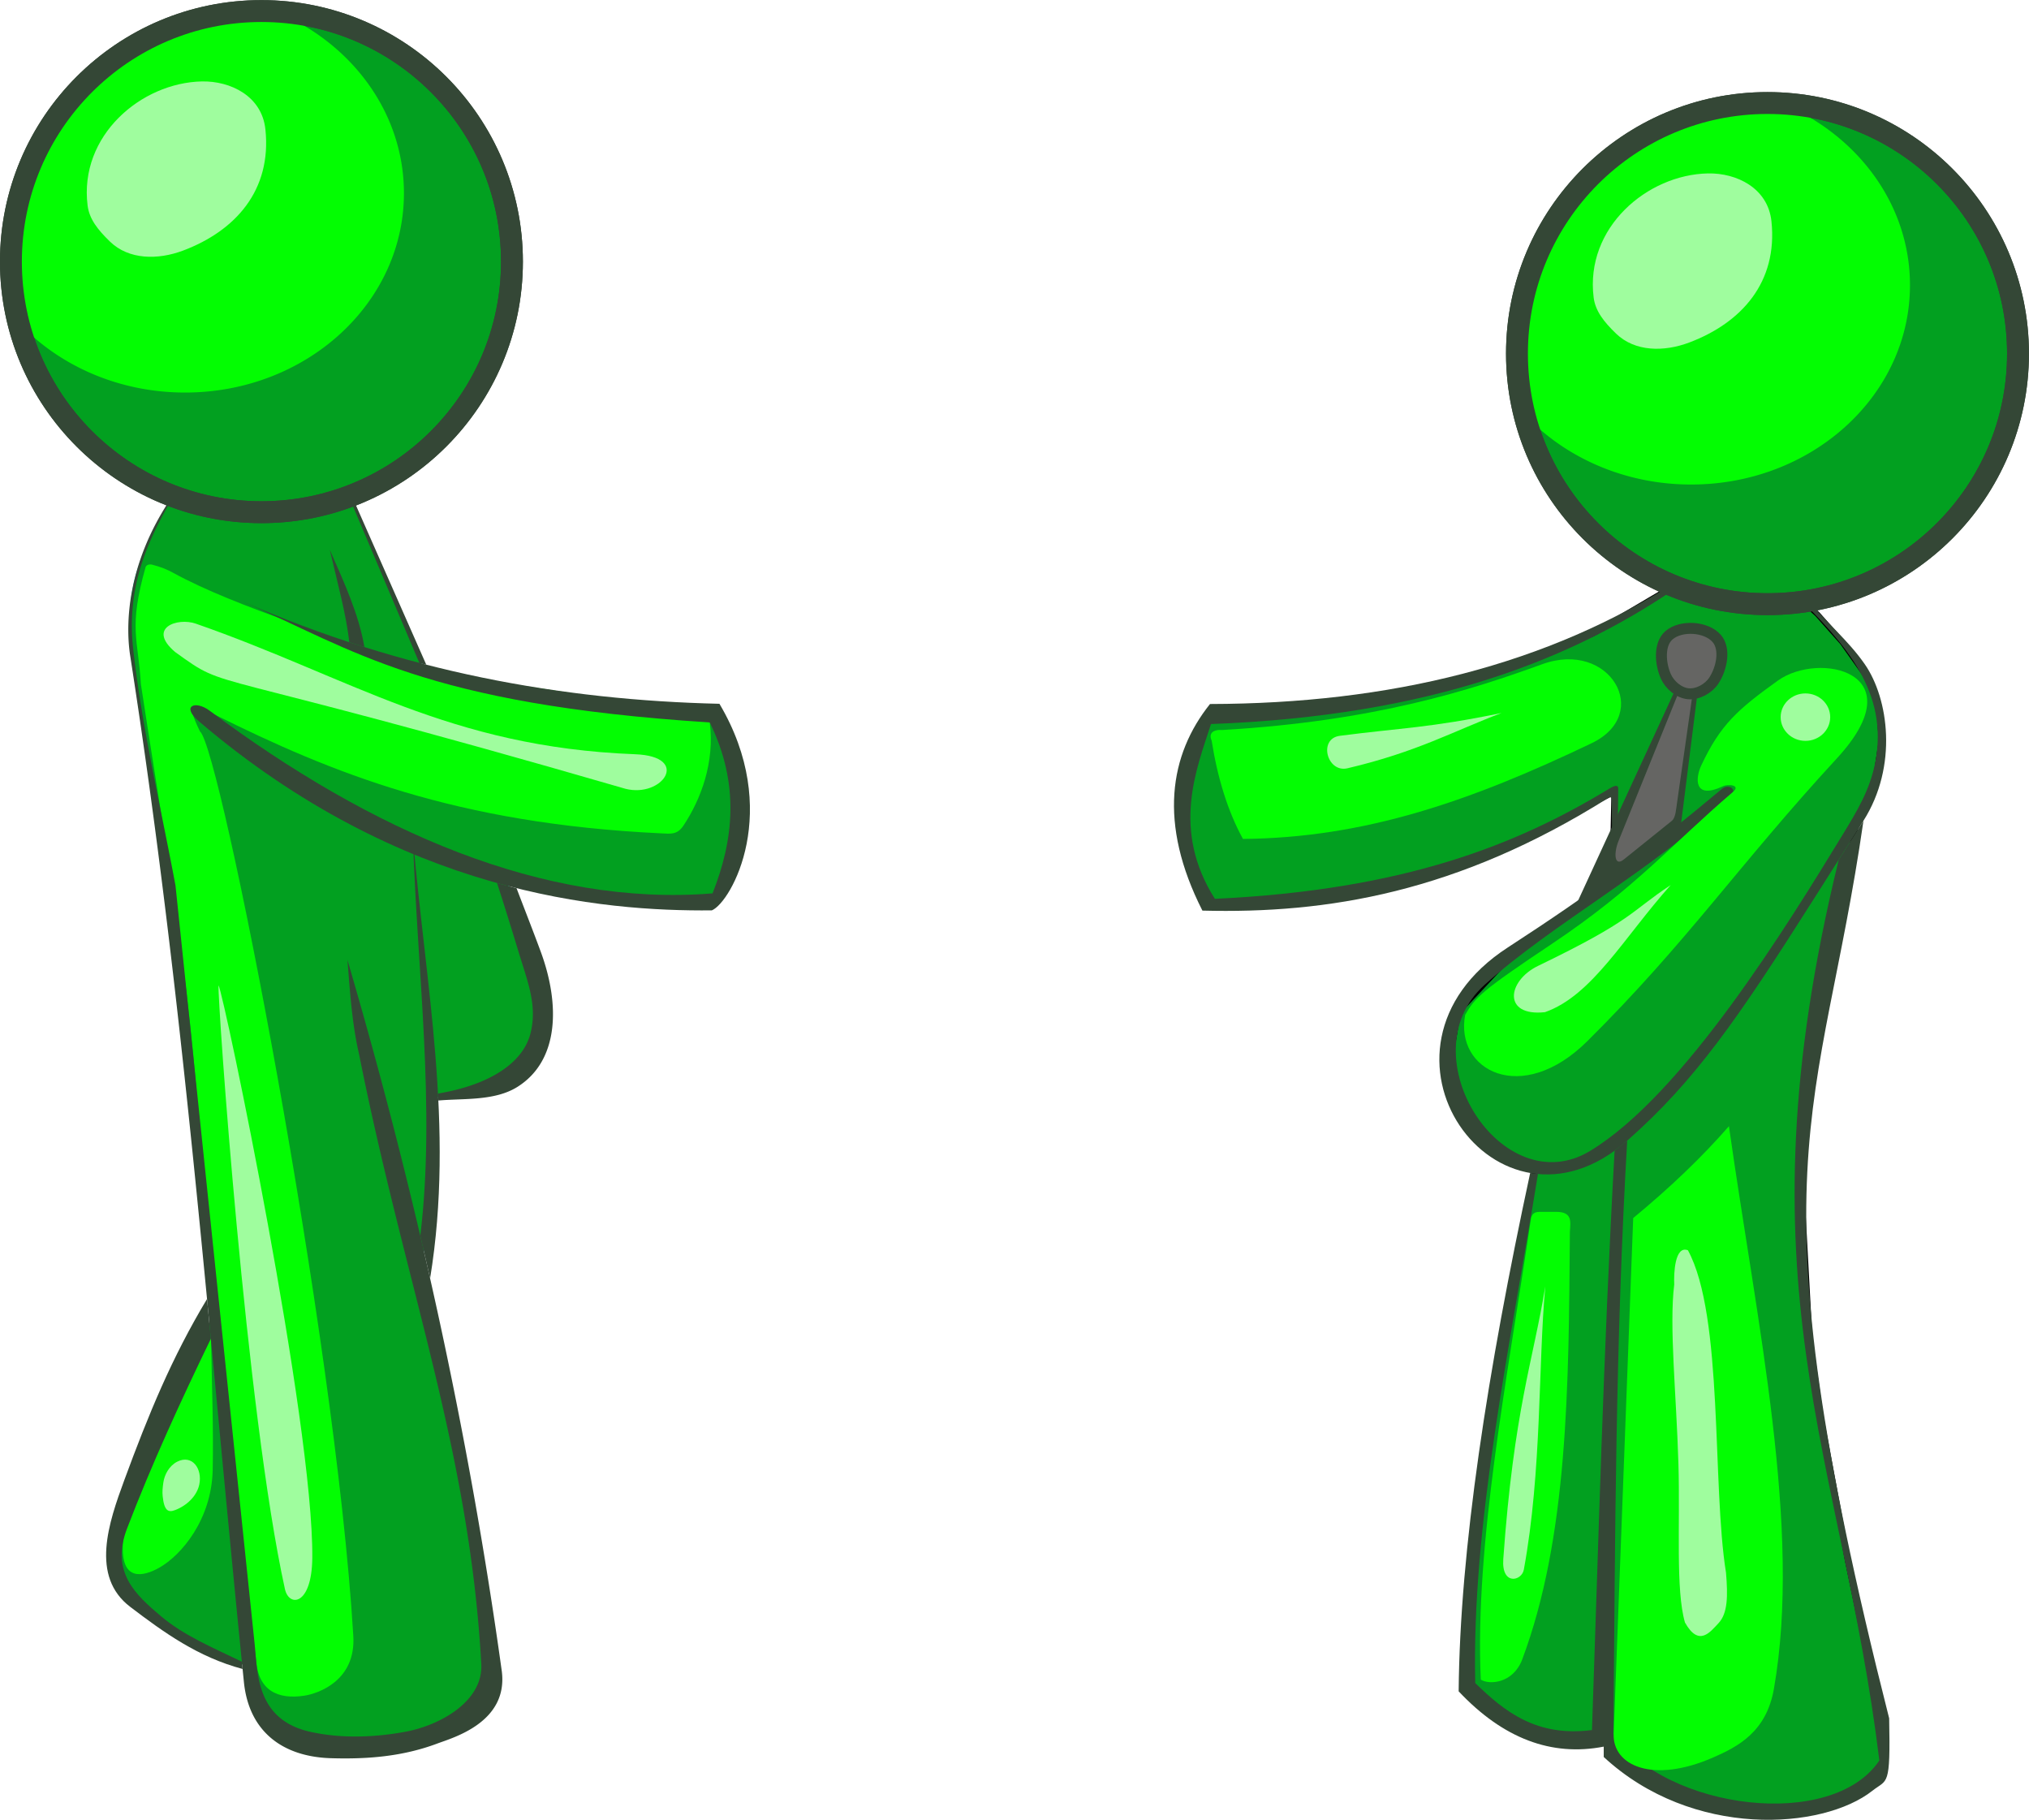 <svg xmlns="http://www.w3.org/2000/svg" viewBox="0 0 359.18 322.08"><path d="M214.236 126.77c-2.987 4.913-4.443 10.187-4.658 15.751-.971 6.346 1.85 11.892 3.793 17.625l10.03-.087 27.151-4.323 16.774-5.966 18.418-9.598-.346 15.996-16.419 11.351-10.883 11.618-1.834 11.005 5.503 11.127 8.926 5.258.979.734-1.223 6.603-8.071 45.611-2.568 32.894v6.726l9.294 6.725 9.905 2.446 5.258-.979 7.581 7.46c6.299 5.402 15.4 5.55 24.212 6.236 9.186-.45 13.652-3.956 17.364-7.948l-.611-9.294-5.748-27.636-4.769-25.557-1.956-13.94-1.467-27.024 1.712-22.134 4.89-24.579 2.936-16.141 3.301-6.726 1.346-8.804-.367-5.38-1.835-5.503-4.686-6.605-4.453-5.015-3.762-3.373-22.005-1.772-2.032 1.556-11.976 7.047-11.37 4.453-20.104 5.707-19.974 3.2z" stroke="#000" fill="#02a020" stroke-width=".968"/><path d="M214.197 124.6c31.738-.073 59.825-6.839 83.264-22.125l.994.389c-19.576 13.858-45.193 23.832-84.075 25.279-2.588 7.987-7.058 18.728.684 30.937 33.654-1.581 53.572-9.63 69.812-19.5.72-.438 1.599-.845 1.59 0l-.062 5.686-1.04 1.895-.06-5.502c-.008-.697-.327-.607-.612-.428-26.68 16.767-49.791 20.5-71.84 19.932-7.86-15.473-5.817-27.601 1.344-36.562z" fill="#344736"/><path d="M300.533 122.363l-3.113 24.73-18.85 14.007 18.332-39.774z" fill="#344736"/><path d="M304.803 139.64c1.229-1.024 2.788.057 1.59 1.223-13.224 12.873-31.623 22.582-43.655 33.506-13.675 12.415 3.219 38.674 18.71 29.348 16.549-9.964 35.05-40.107 44.754-56.005 2.525-4.136 4.8-7.887 5.748-12.718 2.46-12.54-5.32-21.027-13.94-29.592l1.796.555c3.43 4.163 7.352 7.347 10.3 11.593 4.224 6.082 5.899 18.052-.235 27.716l-8.927 14.063c-13.302 20.955-20.826 31.92-32.894 42.554-23 20.27-49.052-16.054-21.173-34.17 15.296-9.938 23.889-16.366 37.925-28.072z" fill="#344736"/><path d="M297.385 121.986l-10.862 26.836c-.89 2.202-.745 4.636.919 3.297l8.506-6.842c.703-.565.752-2.096.951-3.373l2.782-19.49z" fill="#656563"/><path d="M294.877 119.671c-.974-2.215-1.258-5.652.571-7.236 2.131-1.844 6.58-1.568 8.438.55 1.643 1.874.876 5.376-.49 7.46-.931 1.423-2.84 2.499-4.534 2.34-1.679-.157-3.306-1.57-3.985-3.114z" stroke="#344736" stroke-width="1.937" fill="#656563"/><path d="M357.234 62.58c0 24.493-19.855 44.348-44.348 44.348s-44.348-19.855-44.348-44.348 19.855-44.347 44.348-44.347 44.348 19.854 44.348 44.347z" stroke="#344736" stroke-width="3.874" fill="#02a020"/><path d="M312.87 18.237c-24.492 0-44.335 19.843-44.335 44.335 0 3.719.47 7.323 1.331 10.774 7.11 7.595 17.693 12.408 29.507 12.408 21.406 0 38.738-15.787 38.738-35.288 0-14.296-9.317-26.616-22.728-32.17a45.688 45.688 0 00-2.512-.06z" fill="#03fd02"/><path d="M282.113 52.655c-1.545-12.375 9.483-21.75 20.234-21.963 5.076-.101 10.617 2.59 11.24 8.473 1.143 10.8-5.31 17.958-14.526 21.444-4.526 1.712-9.655 1.646-12.97-1.556-2.199-2.123-3.682-4.026-3.978-6.399z" fill="#9ffd9e"/><path d="M357.234 62.58c0 24.493-19.855 44.348-44.348 44.348s-44.348-19.855-44.348-44.348 19.855-44.347 44.348-44.347 44.348 19.854 44.348 44.347z" stroke="#344736" stroke-width="3.874" fill="none"/><path d="M329.876 145.267c-7.582 52.526-20.448 60.313 4.55 158.851.249 12.324-.306 10.71-2.94 12.797-8.792 6.97-31.899 8.568-47.588-5.954v-1.834c-9.25 1.797-17.814-1.433-25.68-9.783.213-25.07 5.079-56.54 12.658-91.741l1.379.184c-4.96 30.61-11.762 62.072-11.102 90.089 5.228 5.096 10.897 9.575 20.665 8.315 1.175-33.616 1.976-65.925 4.002-102.518l2.234-1.788c-2.079 35.646-2.14 70.282-2.445 105.046 9.513 13.45 38.776 17.08 47.079 4.647-6.592-54.162-25.584-84.18-7.195-159.404z" fill="#344736"/><path d="M214.497 131.099c.974 6.257 2.755 12.327 5.534 17.379 21.675-.197 40.389-6.734 61.738-16.948 10.804-5.169 3.233-18.32-8.743-13.98-12.548 4.548-29.649 10.096-56.626 11.647-1.73-.116-2.479.634-1.903 1.902z" fill="#03fd02"/><path d="M237.188 130.227c-3.879.502-2.285 6.598 1.345 5.747 12.33-2.89 18.807-6.596 27.269-9.783-12.83 2.65-17.594 2.609-28.614 4.035z" fill="#9ffd9e"/><path d="M272.526 214.48h2.935c2.904 0 2.563 1.677 2.445 3.547-.197 27.56-.345 54.038-8.429 75.646-1.595 4.264-5.816 4.564-7.345 3.593-1.078-24.015 4.687-53.162 8.804-81.073.09-1.01.365-1.712 1.59-1.712z" fill="#03fd02"/><path d="M273.552 227.68c-1.272 13.804-.583 32.658-3.804 50.151-.364 1.977-3.972 2.854-3.632-1.902 1.887-26.42 5.293-35.118 7.436-48.248z" fill="#9ffd9e"/><path d="M289.115 215.575c6.57-5.419 12.222-10.837 16.947-16.256 4.91 34.784 12.962 71.14 7.955 99.612-1.341 7.63-6.431 10.226-10.721 12.106-10.799 4.732-17.85 1.393-17.64-4.15z" fill="#03fd02"/><path d="M298.8 221.279c6.346 11.65 4.238 41.572 6.744 57.068.333 4.083.339 7.222-1.384 8.993-1.367 1.405-3.387 4.265-5.88-.173-1.674-5.756-.842-17.339-1.158-28.012-.372-12.578-1.666-24.43-.744-31.823-.096-2.017.12-6.954 2.421-6.053z" fill="#9ffd9e"/><path d="M301.143 135.515c3.414-7.312 6.539-9.998 13.566-15.05 7.327-5.27 24.529-1.509 10.47 13.743-17.417 18.893-26.473 32.497-44.193 50.069-11.662 11.564-23.496 5.113-21.616-4.67 1.767-3.088 2.894-4.234 15.32-12.537 15.005-10.026 21.309-17.718 32.063-26.89 1.517-1.259-.88-1.44-1.73-1.038-5.318 2.514-4.852-1.547-3.88-3.627z" fill="#03fd02"/><path d="M323.987 126.924c0 2.318-1.963 4.198-4.385 4.198s-4.384-1.88-4.384-4.198 1.963-4.199 4.384-4.199 4.385 1.88 4.385 4.199zM295.758 156.636c-7.345 4.854-6.467 6.095-23.478 14.307-5.506 2.657-6.314 9.021 1.223 8.193 8.376-2.952 13.995-13.28 22.255-22.5z" fill="#9ffd9e"/><g><path d="M29.637 89.388l5.384-.182c11.146 2.72 18.965 1.308 26.936-1.406l13.171 30.848c17.193 5.113 34.386 6.547 51.578 7.826 6.34 11.72 5.012 22.611-.692 33.03-12.163.887-24.326-.996-36.49-4.67l6.227 23.692c-.594 12.866-9.697 14.385-18.894 15.78.313 10.842-.815 20.964-2.448 30.833 4.552 23.865 10.754 45.007 12.349 73.75-14.46 14.34-35.687 13.959-42.11.95l-9.613-94.326c-3.468-26.992-5.657-53.6-10.577-81.028-.686-5.405-2.01-10.698-1.43-16.327.383-5.362 1.483-7.886 2.78-11.333.88-2.438 2.413-4.978 3.829-7.437z" stroke="#0ff" stroke-width=".097" fill="#02a020"/><path d="M90.628 46.303c0 24.493-19.855 44.348-44.348 44.348S1.932 70.796 1.932 46.303 21.787 1.956 46.28 1.956 90.628 21.81 90.628 46.303z" stroke="#344736" stroke-width="3.874" fill="#02a020"/><path d="M46.265 1.958c-24.493 0-44.336 19.844-44.336 44.336 0 3.718.47 7.323 1.332 10.774 7.108 7.595 17.692 12.407 29.507 12.407 21.405 0 38.737-15.786 38.737-35.287 0-14.296-9.316-26.617-22.728-32.17a45.688 45.688 0 00-2.512-.061z" fill="#03fd02"/><path d="M15.507 36.376c-1.545-12.374 9.483-21.749 20.234-21.963 5.077-.1 10.618 2.591 11.24 8.474 1.143 10.8-5.31 17.958-14.526 21.444-4.526 1.712-9.655 1.645-12.97-1.556-2.199-2.123-3.682-4.026-3.978-6.399z" fill="#9ffd9e"/><path d="M90.628 46.303c0 24.493-19.855 44.348-44.348 44.348S1.932 70.796 1.932 46.303 21.787 1.956 46.28 1.956 90.628 21.81 90.628 46.303z" stroke="#344736" stroke-width="3.874" fill="none"/><path d="M37.84 232.9c-21.824 39.29-19.241 45.839-14.797 49.891 6.752 5.764 13.589 10.436 20.665 11.984z" fill="#02a020"/><path d="M37.355 236.793c.137 7.867.454 16.096.297 23.377-.188 8.747-5.54 15.096-9.492 17.308-2.702 1.512-6.87 2.631-6.394-4.464 1.21-13.76 8.562-24.922 15.59-36.221z" fill="#03fd02"/><path d="M37.326 236.938c-5.351 11.054-10.472 22.197-14.829 33.57-2.968 7.748 1.538 11.764 5.992 15.53 4.063 3.435 9.166 5.563 14.326 8.056l.13 1.29c-7.87-2.092-13.937-6.458-19.898-10.997-7.078-5.39-3.822-14.887-1.04-22.438 4.29-11.641 8.39-21.658 14.644-32.048z" fill="#344736"/><path d="M28.92 262.37c.191-1.377 1.033-2.952 2.446-3.67 2.653-1.347 4.497 1.245 3.913 4.036-.428 2.04-2.2 3.732-4.28 4.525-1.18.45-1.924.197-2.201-2.446-.085-.809-.014-1.467.122-2.446z" fill="#9ffd9e"/><path d="M58.39 97.33c2.523 5.73 5.156 11.46 6.116 17.192l-2.684-.862c-.457-4.585-2.121-10.678-3.433-16.33z" fill="#344736"/><path d="M25.782 100.332c.264-.534.945-.445 1.146-.395 1.433.356 2.71.88 3.64 1.394 11.354 6.26 30.298 11.726 45.45 17.583l50.686 7.563-1.06 1.39c.901 7.057-1.556 13.576-4.647 18.238-1.11 1.675-2.255 1.465-3.977 1.384-36.375-1.724-58.291-10.74-78.911-20.961-3.7-1.535-5.49-2.826-2.71 2.928 3.571 2.716 23.962 106.837 27.146 160.1.473 7.904-6.204 10.174-8.647 10.55-4.75.731-8.207-.901-8.573-6.398l-5.348-40.813-4.323-44.098c-.856-29.484-6.636-60.85-10.713-87.689-.465-8.135-2.251-9.84.841-20.774z" fill="#03fd02"/><path d="M30.992 115.39c-5.01-4.262.41-6.148 3.669-5.013 27.392 9.538 44.771 21.845 77.772 23.112 9.961.382 4.84 7.78-1.712 6.114-77.551-22.485-69.589-16.92-79.728-24.212zM38.682 174.378c.988 1.722 16.823 77.523 16.602 101.336-.08 8.485-4.13 8.767-4.843 5.534-6.873-31.206-11.96-104.658-11.76-106.876z" fill="#9ffd9e"/><path d="M37.113 125.782c-2.554-1.905-5.078-.831-1.957 1.834 35.967 30.708 71.543 33.695 90.857 33.506 3.469-1.448 12.498-17.746 1.345-36.562-27.975-.649-56.074-5.727-84.376-18.098 19.522 8.499 32.129 18.172 82.664 21.4 5.382 11.016 4.195 20.859.49 30.253-29.886 2.404-60.315-10.924-89.023-32.332z" fill="#344736"/><path d="M77.535 193.543c8.75-1.458 15.139-5.228 16.435-10.896 1.14-4.986-.626-9.018-2.374-14.841a655.646 655.646 0 00-3.605-11.517l3.449.91c1.32 3.472 3.046 7.867 4.306 11.299 3.356 9.14 3.325 19.166-4.15 23.865-4.008 2.519-9.522 2.017-13.997 2.413zM30.547 87.78c-8.77 12.782-8.132 24.12-7.52 28.149 9.612 61.734 13.664 117.442 20.148 181.755.888 8.812 6.887 13.23 15.391 13.49 6.336.192 12.627-.26 18.85-2.595 2.763-1.036 12.569-3.726 11.414-12.797-5.91-42.633-15.236-84.638-27.324-125.896.454 5.651.795 11.274 2.075 16.775 8.115 40.767 19.504 69.818 21.617 107.825.367 6.606-7.254 10.876-13.49 12.019-5.688 1.042-11.505 1.173-16.774 0-9.623-2.143-9.322-10.445-9.857-15.564L31.069 156.746c-2.594-13.921-5.846-27.409-7.476-41.733-1.218-10.7 2.233-18.515 6.194-25.584.308-.549.45-1.102.76-1.643z" fill="#344736"/><path d="M76.14 226.256c4.4-26.93-.892-52.297-3.048-78.17.728 23.611 4.064 47.834 1.311 70.625zM74.252 117.376l1.209.266-13.163-29.827-.49.183z" fill="#344736"/></g></svg>